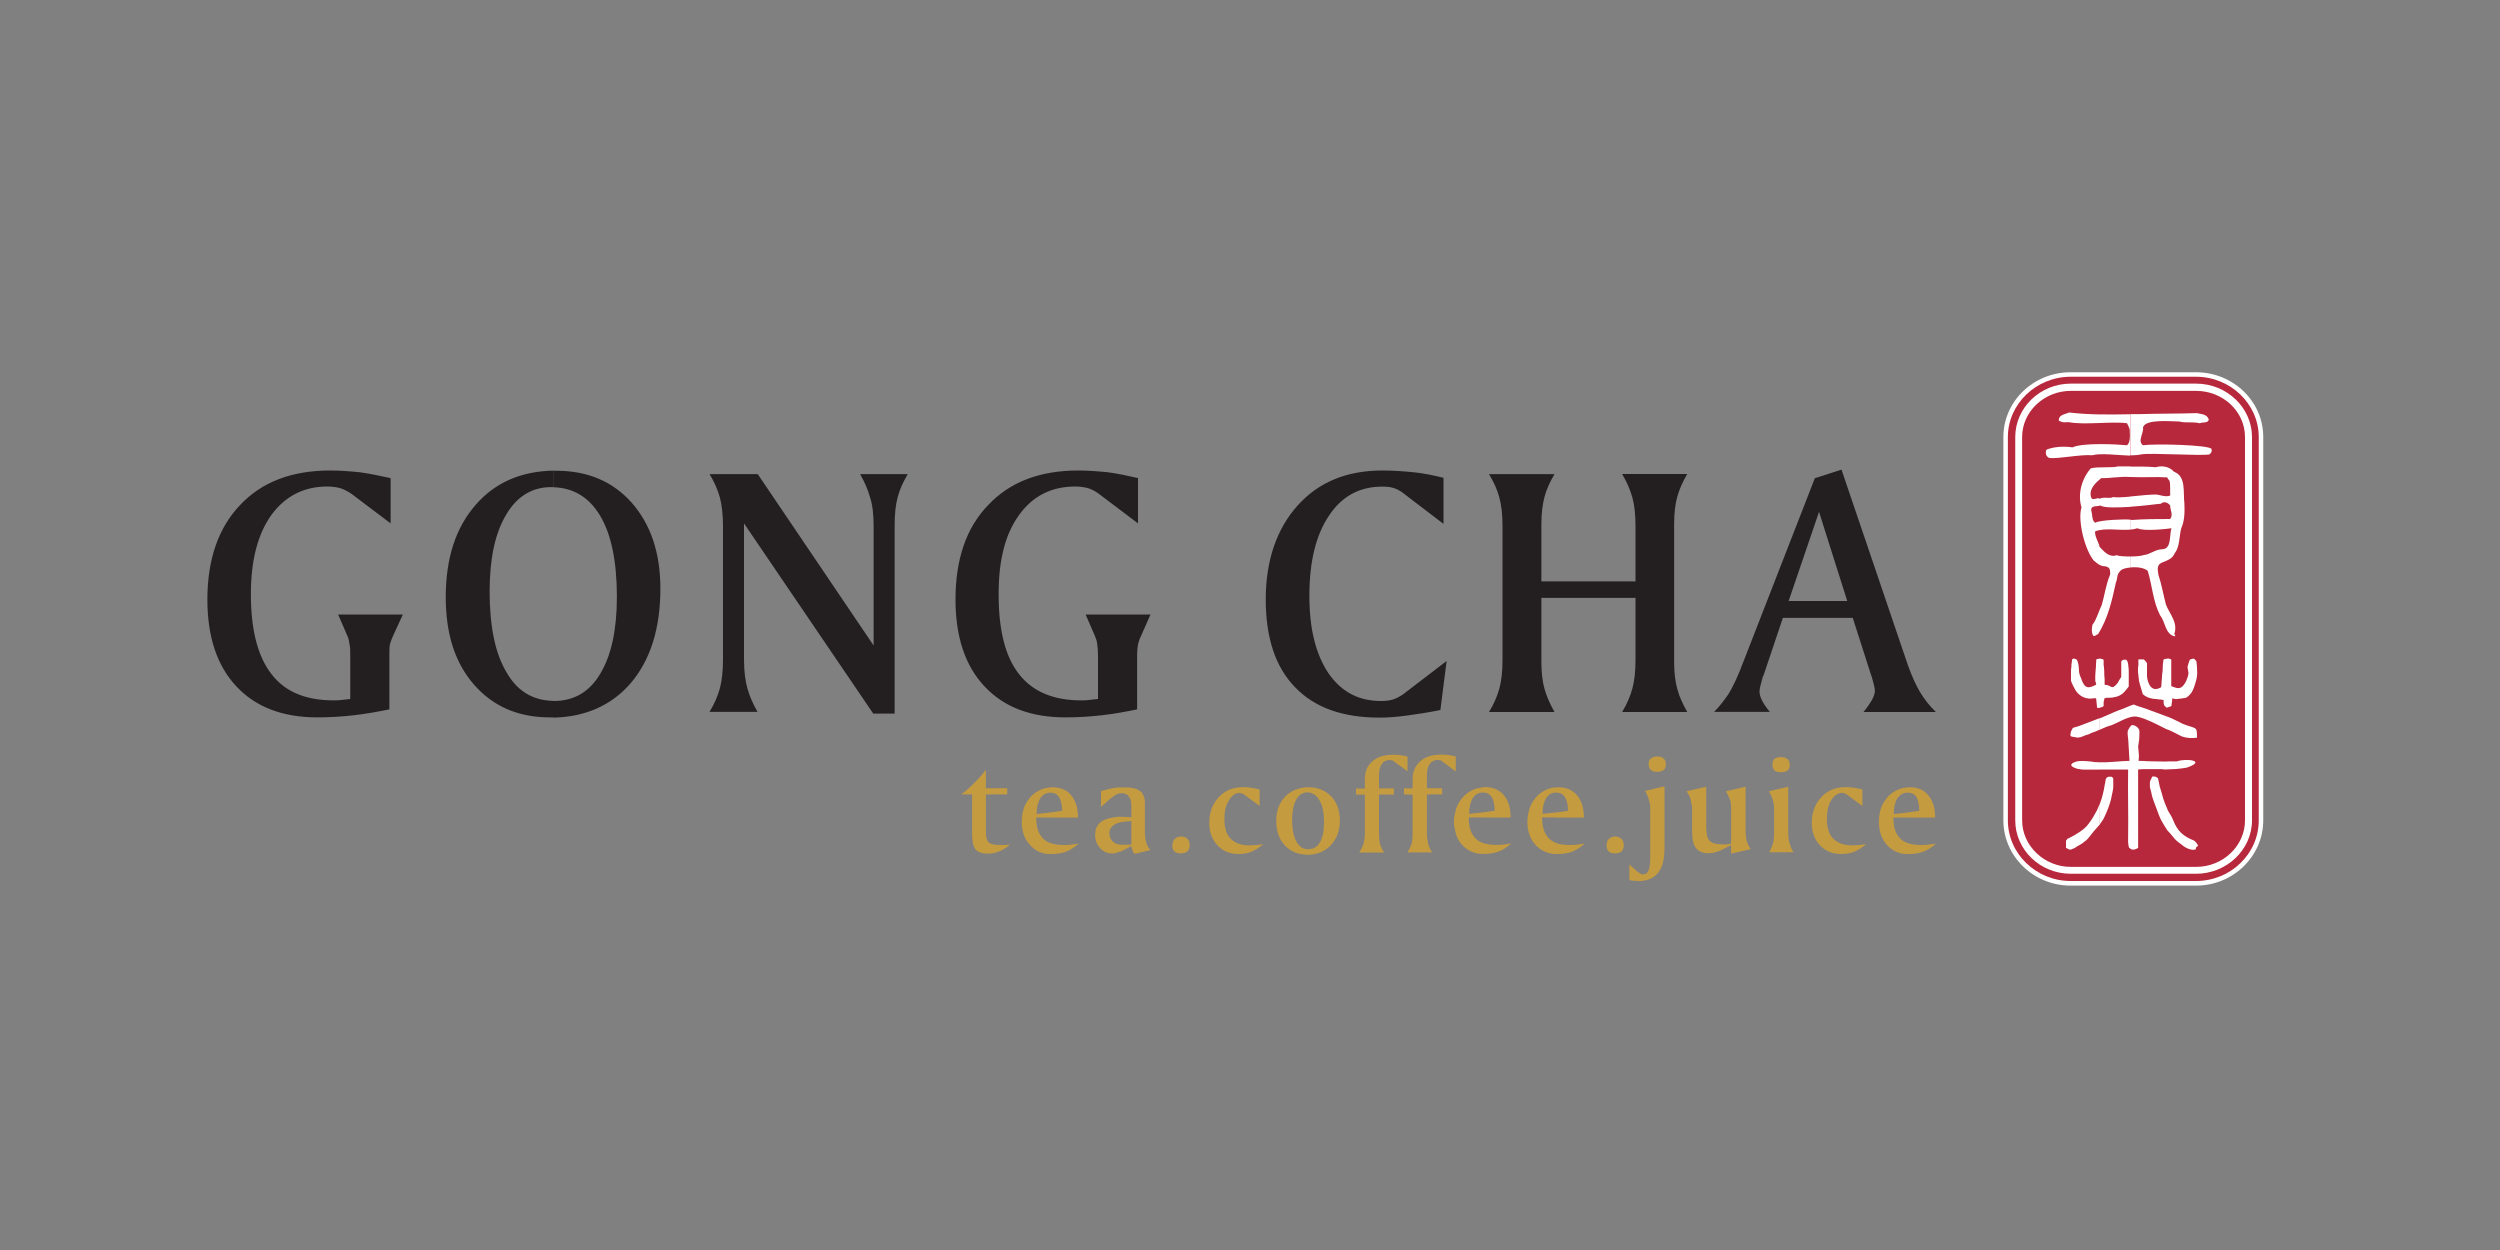 <?xml version="1.0" encoding="UTF-8"?><svg id="Gong_Cha_colour_horizontal_logo" xmlns="http://www.w3.org/2000/svg" viewBox="0 0 200 100"><rect x="0" y="0" width="200" height="100" fill="#808080" stroke="none"/><defs><style>.cls-1,.cls-2{fill:#fff;}.cls-2,.cls-3{fill-rule:evenodd;}.cls-4{fill:#c59b3f;}.cls-3{fill:#b7283c;}.cls-5{fill:#231f20;}</style></defs><path class="cls-5" d="M145.44,49.43v-1.35h2.34l-2.26-7.14-.08,.25v-3.01l1.88-.61,5.3,15.61c.3,.83,.6,1.54,.96,2.15,.36,.61,.8,1.16,1.29,1.63h-5.79c.33-.41,.55-.74,.69-.99,.14-.28,.22-.5,.22-.69,0-.11-.02-.28-.08-.5-.06-.19-.11-.5-.25-.86l-1.44-4.49h-2.78Zm0-11.25v3.01l-2.35,6.89h2.35v1.35h-2.81l-1.55,4.61-.05,.08c-.16,.58-.27,.96-.27,1.21,0,.22,.08,.47,.22,.74,.14,.28,.33,.55,.61,.88h-4.46c.44-.44,.82-.94,1.19-1.49,.33-.55,.75-1.43,1.19-2.62l5.68-14.59,.28-.08h0ZM44.27,57.4v-1.32h.03c1.63,0,2.87-.74,3.72-2.18,.88-1.46,1.33-3.5,1.33-6.15,0-2.84-.45-5.02-1.35-6.51-.88-1.46-2.12-2.21-3.72-2.26v-1.32h.22c2.51,0,4.52,.85,6.04,2.56,1.52,1.74,2.29,4,2.29,6.87,0,3.2-.8,5.71-2.37,7.56-1.52,1.76-3.59,2.7-6.18,2.76h0Zm12.49-19.47h3.86l9.27,13.71v-9.54c0-.91-.08-1.68-.28-2.29-.16-.61-.44-1.24-.8-1.88h3.81c-.36,.61-.64,1.21-.8,1.82-.17,.61-.25,1.38-.25,2.34v15h-1.71l-10.34-15.22v10.89c0,.96,.11,1.76,.28,2.34,.17,.61,.44,1.21,.8,1.85h-3.84c.39-.63,.66-1.27,.83-1.88,.16-.6,.25-1.38,.25-2.31v-10.67c0-.91-.09-1.68-.25-2.29-.17-.61-.44-1.24-.83-1.88h0Zm34.28,.3v3.64l-3.14-2.37c-.25-.19-.52-.33-.83-.44-.3-.08-.67-.14-1.05-.14-1.91,0-3.42,.77-4.5,2.29-1.11,1.52-1.63,3.61-1.63,6.32,0,2.87,.52,4.99,1.63,6.4,1.1,1.41,2.76,2.1,4.99,2.1,.2,0,.39,0,.61-.03,.22-.03,.44-.06,.72-.08v-3.45c0-.39-.03-.72-.06-.94-.03-.25-.11-.47-.19-.66l-.74-1.71h5.19l-.72,1.63c-.13,.25-.21,.5-.27,.72-.05,.25-.08,.53-.08,.8v4.44c-.91,.19-1.85,.36-2.81,.47-.97,.11-1.93,.17-2.92,.17-2.79,0-4.94-.83-6.48-2.48-1.55-1.65-2.32-3.97-2.32-6.95,0-3.2,.85-5.74,2.62-7.56,1.74-1.85,4.14-2.76,7.2-2.76,.77,0,1.57,.06,2.37,.14,.8,.11,1.6,.28,2.43,.47h0Zm24.44-.02v3.7l-3.37-2.57c-.22-.14-.44-.25-.63-.3-.22-.08-.52-.11-.91-.11-1.8,0-3.23,.77-4.25,2.32-1.05,1.55-1.57,3.69-1.57,6.4s.52,4.69,1.52,6.2c1.03,1.49,2.41,2.23,4.2,2.23,.36,0,.66-.03,.93-.11,.27-.08,.53-.22,.8-.39l3.53-2.7-.5,3.92c-.96,.2-1.85,.33-2.65,.44-.8,.11-1.54,.17-2.21,.17-2.95,0-5.21-.8-6.76-2.43-1.57-1.6-2.35-3.94-2.35-7.03s.86-5.62,2.54-7.5c1.68-1.88,3.94-2.81,6.78-2.81,.85,0,1.71,.06,2.51,.14,.8,.08,1.6,.25,2.37,.44h0Zm3.64-.28h5.24c-.36,.61-.64,1.21-.8,1.82-.16,.61-.25,1.32-.25,2.18v4.58h7.53v-4.42c0-.91-.08-1.68-.25-2.29-.17-.61-.44-1.24-.82-1.88h5.21c-.36,.61-.63,1.21-.8,1.82-.17,.61-.25,1.32-.25,2.18v11.01c0,.85,.08,1.57,.25,2.18,.16,.61,.44,1.21,.8,1.85h-5.21c.38-.63,.66-1.27,.82-1.88,.17-.6,.25-1.38,.25-2.31v-4.94h-7.53v5.1c0,.85,.08,1.57,.25,2.18,.17,.61,.44,1.21,.8,1.85h-5.24c.39-.63,.66-1.27,.83-1.88,.17-.6,.25-1.38,.25-2.31v-10.67c0-.91-.08-1.68-.25-2.29-.16-.61-.44-1.24-.83-1.88Zm-87.87,.3v3.64l-3.14-2.37c-.28-.19-.55-.33-.86-.44-.3-.08-.66-.14-1.05-.14-1.9,0-3.39,.77-4.5,2.29-1.08,1.52-1.63,3.61-1.63,6.32,0,2.87,.55,4.99,1.65,6.4,1.08,1.41,2.73,2.1,4.97,2.1,.19,0,.41,0,.61-.03,.22-.03,.47-.06,.72-.08v-3.45c0-.39,0-.72-.06-.94-.03-.25-.08-.47-.17-.66l-.74-1.71h5.18l-.75,1.63c-.11,.25-.22,.5-.28,.72-.05,.25-.05,.53-.05,.8v4.44c-.94,.19-1.88,.36-2.84,.47-.94,.11-1.93,.17-2.92,.17-2.79,0-4.94-.83-6.48-2.48-1.55-1.65-2.32-3.97-2.32-6.95,0-3.2,.88-5.74,2.62-7.56,1.74-1.85,4.14-2.76,7.2-2.76,.8,0,1.57,.06,2.37,.14,.8,.11,1.6,.28,2.46,.47h0Zm13.02-.58v1.32h-.19c-1.51,0-2.73,.74-3.59,2.21-.88,1.46-1.32,3.5-1.32,6.12,0,2.81,.44,4.97,1.35,6.48,.86,1.52,2.12,2.26,3.75,2.29v1.32h-.28c-2.54,0-4.55-.88-6.07-2.62-1.52-1.74-2.26-4.05-2.26-7,0-3.12,.8-5.57,2.4-7.39,1.54-1.77,3.61-2.68,6.21-2.73Z"/><path class="cls-4" d="M152.52,68.32v-.91c.33,.14,.72,.19,1.19,.19,.19,0,.36,0,.55-.03,.2-.02,.38-.05,.61-.08-.3,.28-.63,.5-.99,.64-.36,.14-.74,.19-1.18,.19h-.17Zm0-2.92v-.39l1.02-.14c0-.47-.08-.85-.22-1.1-.16-.25-.41-.36-.71-.36h-.09v-.41c.09,0,.17-.02,.25-.02,.64,0,1.16,.22,1.49,.64,.36,.41,.55,1.02,.55,1.79h-2.29Zm0-2.4v.41c-.3,.03-.52,.17-.72,.44-.19,.3-.3,.74-.3,1.27l1.02-.11v.39h-1.05v.06c0,.74,.19,1.26,.55,1.63,.14,.14,.31,.24,.5,.33v.91c-.63-.03-1.16-.28-1.55-.72-.44-.47-.66-1.1-.66-1.88,0-.38,.06-.74,.17-1.08,.11-.33,.3-.6,.52-.88,.22-.25,.5-.44,.8-.58,.22-.11,.47-.16,.72-.19h0Zm-28.1,5.32v-.91c.3,.14,.72,.19,1.19,.19,.17,0,.36,0,.55-.03,.19-.02,.39-.05,.61-.08-.31,.28-.64,.5-.99,.64-.36,.14-.77,.19-1.18,.19h-.17Zm0-2.92v-.39l1.02-.14c0-.47-.08-.85-.25-1.1-.14-.25-.39-.36-.69-.36h-.08v-.41c.08,0,.17-.02,.25-.02,.63,0,1.13,.22,1.49,.64,.36,.41,.55,1.02,.55,1.79h-2.29Zm4.11,2.23c0-.22,.05-.41,.19-.52,.11-.11,.28-.19,.49-.19s.39,.08,.5,.19c.14,.11,.19,.3,.19,.52s-.08,.38-.19,.5c-.11,.08-.3,.14-.52,.14s-.39-.05-.5-.16c-.11-.11-.16-.25-.16-.47h0Zm4.63-4.69v4.88c0,.91-.16,1.57-.52,2.01-.34,.44-.89,.66-1.6,.66-.11,0-.25-.03-.36-.03s-.22-.03-.33-.06v-1.24l.71,.63h.03c.14,.11,.25,.16,.36,.16,.22,0,.36-.11,.44-.33,.11-.25,.13-.64,.13-1.19v-3.78c0-.22-.03-.44-.11-.66-.05-.22-.16-.47-.3-.72l1.54-.36h0Zm-.58-2.42c.22,0,.39,.05,.5,.16,.14,.11,.19,.25,.19,.47,0,.19-.05,.33-.16,.44-.14,.11-.31,.16-.53,.16s-.41-.05-.52-.16c-.11-.11-.17-.27-.17-.47s.05-.33,.17-.44c.14-.11,.3-.16,.52-.16h0Zm3.92,2.42v3.2c0,.55,.08,.94,.28,1.13,.19,.19,.52,.28,1.02,.28h.33c.11-.03,.25-.03,.36-.06v-2.81c0-.25-.02-.47-.08-.69-.09-.22-.2-.44-.33-.69l1.57-.36v3.56c0,.28,.02,.52,.08,.74,.06,.22,.16,.44,.33,.69l-1.57,.36v-.69c-.39,.22-.72,.39-1.02,.5-.31,.11-.56,.16-.8,.16-.44,0-.77-.14-.99-.41-.2-.25-.31-.69-.31-1.3v-1.87c0-.22-.06-.47-.11-.69-.05-.22-.17-.44-.33-.69l1.57-.36h0Zm6.56,0v3.64c0,.35,.03,.66,.11,.88,.05,.25,.16,.47,.31,.72h-1.94c.14-.25,.22-.47,.3-.72,.06-.25,.09-.53,.09-.88v-1.9c0-.22-.03-.44-.11-.69-.06-.22-.16-.44-.3-.69l1.54-.36h0Zm-.58-2.37c.22,0,.39,.05,.53,.16,.11,.11,.17,.25,.17,.44,0,.22-.05,.36-.17,.47-.11,.08-.3,.14-.55,.14-.22,0-.39-.05-.5-.14-.11-.11-.16-.28-.16-.47s.05-.36,.16-.47c.14-.08,.3-.14,.53-.14h0Zm6.51,2.59v1.32l-1.13-.83c-.08-.08-.17-.14-.25-.16-.08-.03-.17-.06-.25-.06-.33,0-.63,.22-.88,.61-.22,.38-.33,.88-.33,1.49,0,.69,.17,1.21,.5,1.55,.36,.36,.86,.55,1.52,.55,.25,0,.47-.03,.66-.03,.19-.03,.33-.05,.47-.08-.31,.27-.61,.47-.94,.61-.33,.14-.69,.19-1.07,.19-.69,0-1.24-.22-1.69-.69-.44-.47-.66-1.08-.66-1.82,0-.83,.28-1.52,.77-2.04,.49-.55,1.16-.8,1.99-.8,.19,0,.41,.02,.63,.05,.22,.03,.44,.08,.66,.14Zm-24.57-.17v.41c-.3,.03-.55,.17-.72,.44-.19,.3-.3,.74-.3,1.27l1.02-.11v.39h-1.05v.06c0,.74,.19,1.26,.55,1.63,.14,.14,.3,.24,.5,.33v.91c-.63-.03-1.16-.28-1.57-.72-.44-.47-.66-1.1-.66-1.88,0-.38,.08-.74,.19-1.08,.11-.33,.28-.6,.52-.88,.22-.25,.5-.44,.8-.58,.22-.11,.47-.16,.72-.19h0Zm-5.87,5.32v-.91c.3,.14,.71,.19,1.19,.19,.16,0,.36,0,.55-.03,.19-.02,.38-.05,.6-.08-.31,.28-.63,.5-.99,.64-.36,.14-.77,.19-1.18,.19h-.17Zm0-2.92v-.39l1.02-.14c0-.47-.08-.85-.24-1.1-.17-.25-.39-.36-.69-.36h-.08v-.41c.08,0,.17-.02,.25-.02,.64,0,1.14,.22,1.49,.64,.36,.41,.55,1.02,.55,1.79h-2.29Zm0-2.4v.41c-.3,.03-.55,.17-.72,.44-.19,.3-.3,.74-.3,1.27l1.02-.11v.39h-1.05v.06c0,.74,.19,1.26,.55,1.63,.14,.14,.31,.24,.5,.33v.91c-.63-.03-1.16-.28-1.57-.72-.31-.33-.5-.74-.58-1.21v-1.3c.03-.17,.06-.3,.11-.44,.11-.33,.28-.6,.53-.88,.22-.25,.5-.44,.8-.58,.22-.11,.47-.16,.72-.19h0Zm-2.15-1.32v-1.18l.06,.03v1.18l-.06-.03Zm0-1.18v1.18l-.93-.69c-.08-.08-.17-.14-.25-.16-.05,0-.13-.03-.19-.03-.27,0-.49,.11-.66,.33-.14,.22-.22,.53-.22,.94v1h1.22v.49h-1.22v3.15c0,.33,.06,.58,.11,.83,.06,.22,.17,.44,.3,.66h-1.96c.14-.25,.25-.47,.33-.69,.06-.25,.08-.5,.08-.82v-3.12h-.55v-.49h.55v-.75c0-.61,.22-1.08,.63-1.43,.39-.36,.94-.52,1.66-.52,.19,0,.38,0,.58,.03,.16,.03,.33,.05,.52,.11h0Zm0,4.61c-.06,.19-.09,.42-.09,.63s.03,.44,.09,.66v-1.3h0Zm-3.94-3.5l.14,.11v-1.18c-.05-.03-.08-.03-.14-.06v1.13Zm0-1.13v1.13l-.85-.61c-.09-.08-.17-.14-.22-.16-.08,0-.14-.03-.22-.03-.27,0-.49,.11-.63,.33-.16,.22-.22,.53-.22,.94v1h1.19v.49h-1.19v3.15c0,.33,.03,.58,.08,.83,.09,.22,.17,.44,.33,.66h-1.98c.14-.25,.25-.47,.33-.69,.05-.25,.11-.5,.11-.82v-3.12h-.71v-.49h.71v-.75c0-.61,.19-1.08,.61-1.43,.41-.36,.96-.52,1.68-.52,.17,0,.36,0,.55,.03,.14,.03,.27,.05,.44,.08h0Zm0,2.59h-.14v.49h.14v-.49h0Zm-7.83,5.32v-.44h0c.41,0,.74-.16,.96-.55,.22-.36,.33-.91,.33-1.6,0-.77-.11-1.35-.36-1.76-.22-.39-.52-.61-.94-.64v-.41h.06c.74,0,1.35,.25,1.82,.74,.47,.49,.69,1.13,.69,1.93s-.25,1.46-.72,1.96c-.47,.5-1.1,.77-1.85,.77Zm0-5.4v.41h-.05c-.36,0-.66,.19-.88,.58-.22,.39-.33,.94-.33,1.6,0,.74,.11,1.32,.33,1.74,.25,.44,.55,.63,.94,.63v.44h0c-.77,0-1.38-.25-1.85-.74-.47-.5-.69-1.16-.69-1.96s.22-1.43,.72-1.96c.47-.47,1.08-.72,1.82-.74h0Zm-15,5.15v-.55h.58c.08,0,.19-.02,.3-.02v-1.88c-.36,.03-.63,.05-.88,.11v-.44h.27c.14,0,.31,0,.56,.03h.05v-.91c0-.36-.08-.61-.22-.77-.11-.17-.33-.25-.61-.25,0,0-.03,.03-.05,.03v-.47c.14,0,.27-.02,.41-.02,.33,0,.61,.05,.83,.11,.22,.09,.38,.2,.52,.36,.05,.11,.11,.22,.14,.33,.06,.14,.06,.36,.06,.63v2.07c0,.39,.03,.69,.11,.88,.05,.22,.16,.44,.33,.64l-1.27,.3c-.08-.08-.11-.19-.17-.3-.03-.11-.06-.22-.09-.33-.36,.19-.63,.35-.88,.47h0Zm4.16-.5c0-.22,.08-.41,.2-.52,.11-.11,.27-.19,.52-.19,.22,0,.38,.08,.49,.19,.11,.11,.17,.3,.17,.52s-.06,.38-.2,.5c-.11,.08-.27,.14-.52,.14-.23,0-.36-.05-.5-.16-.11-.11-.17-.25-.17-.47h0Zm6.98-4.47v1.32l-1.13-.83c-.08-.08-.16-.14-.25-.16-.08-.03-.17-.06-.25-.06-.3,0-.61,.22-.83,.61-.25,.38-.36,.88-.36,1.49,0,.69,.16,1.21,.49,1.55,.36,.36,.83,.55,1.49,.55,.25,0,.47-.03,.67-.03,.19-.03,.36-.05,.47-.08-.31,.27-.61,.47-.94,.61-.33,.14-.69,.19-1.07,.19-.66,0-1.22-.22-1.66-.69-.44-.47-.66-1.08-.66-1.82,0-.83,.27-1.52,.77-2.04,.5-.55,1.16-.8,1.96-.8,.22,0,.41,.02,.63,.05,.22,.03,.44,.08,.66,.14Zm-11.14-.17v.47c-.14,0-.31,.08-.47,.19-.22,.14-.58,.44-1.08,.91v-1.27c.36-.11,.69-.19,1.02-.25,.19-.03,.36-.06,.53-.06h0Zm0,2.35v.44c-.2,.05-.36,.11-.47,.19-.28,.17-.41,.39-.41,.69s.11,.52,.3,.69c.14,.11,.33,.2,.58,.22v.55h-.03c-.25,.11-.44,.16-.61,.16-.38,0-.72-.14-.99-.44-.25-.28-.39-.61-.39-1.02,0-.52,.17-.88,.56-1.13,.3-.19,.8-.33,1.46-.36h0Zm-5.68,2.98v-.91c.33,.14,.72,.19,1.18,.19,.19,0,.36,0,.55-.03,.19-.02,.39-.05,.61-.08-.31,.28-.64,.5-.99,.64-.36,.14-.74,.19-1.19,.19h-.16Zm0-2.92v-.39l1.02-.14c0-.47-.08-.85-.25-1.1-.14-.25-.39-.36-.69-.36h-.08v-.41c.08,0,.16-.02,.25-.02,.63,0,1.16,.22,1.49,.64,.36,.41,.55,1.02,.55,1.79h-2.29Zm-5.08-3.83v1.49h1.71v.49h-1.71v2.98c0,.44,.08,.75,.25,.88,.17,.14,.47,.19,.91,.19h.36c.11,0,.25-.03,.41-.03-.25,.22-.55,.42-.85,.53-.3,.14-.64,.19-.94,.19-.44,0-.77-.11-.96-.33-.19-.22-.28-.64-.28-1.21v-3.2h-.88c.36-.25,.69-.55,1.02-.88,.33-.33,.67-.69,.97-1.1h0Zm5.08,1.43v.41c-.3,.03-.52,.17-.72,.44-.19,.3-.3,.74-.3,1.27l1.02-.11v.39h-1.05v.06c0,.74,.19,1.26,.55,1.63,.14,.14,.3,.24,.5,.33v.91c-.63-.03-1.16-.28-1.54-.72-.45-.47-.67-1.1-.67-1.88,0-.38,.06-.74,.17-1.08,.1-.33,.3-.6,.52-.88,.22-.25,.49-.44,.8-.58,.22-.11,.47-.16,.72-.19Z"/><g><path class="cls-1" d="M175.68,70.85h-10.03c-2.96,0-5.38-2.34-5.38-5.22v-30.67c0-2.86,2.41-5.18,5.38-5.18h10.03c2.97,0,5.38,2.32,5.38,5.18v30.67c0,2.87-2.41,5.22-5.38,5.22Zm-10.03-40.35c-2.56,0-4.65,2-4.65,4.46v30.67c0,2.47,2.09,4.49,4.65,4.49h10.03c2.56,0,4.66-2.01,4.66-4.49v-30.67c0-2.46-2.09-4.46-4.66-4.46h-10.03Z"/><path class="cls-3" d="M165.65,30.14h10.03c2.76,0,5.02,2.18,5.02,4.82v30.67c0,2.68-2.26,4.85-5.02,4.85h-10.03c-2.75,0-5.02-2.18-5.02-4.85v-30.67c0-2.64,2.26-4.82,5.02-4.82Z"/><path class="cls-2" d="M176.92,35.92c-.14-.33-4.54-.44-5.48-.3-.47-.33,.08-.99,0-1.41,.14-.72,2.28-.49,2.89-.49,.53,.14,1.07,0,1.65,.14,.22-.11,.69,.02,.72-.31-.16-.44-.6-.41-.96-.5-1.48,.05-3,.03-4.55,.08h-.77v3.3c.35,0,.66-.03,.88-.08,.8-.14,4.82,.14,5.46,0,.14-.11,.22-.25,.16-.44h0Zm-6.5,9.48v-.88c.5,0,.99-.06,1.05-.11,.55-.05,.96-.47,1.51-.47,.78-.03,.55-1.16,.74-1.68-.19,.03-2.2,.28-2.73,0-.17,.06-.36,.09-.58,.11v-.8c.05,0,.08,.03,.11,.03,1.05-.08,2.04-.08,3.09-.08,.27-.33,0-.72,0-1.08-.17-.25-.52-.36-.74-.14-.19,0-1.32,.17-2.45,.24v-.82c.8-.09,1.68-.16,2.04-.16,.36,.02,.77,.24,1.16,.08-.03-.35,.03-.85-.06-1.18-.08-.08-.14-.19-.19-.27-.91-.06-1.96,.02-2.9-.03h-.05v-.83c.66,0,1.35-.02,2.04,.05,.52-.16,1.1-.05,1.46,.36,.99,.36,.72,1.66,.83,2.51,.03,.63,.03,1.4-.25,2.01-.17,.61-.11,1.49-.52,1.99-.17,.47-.66,.6-1.05,.77-.44,.19-.3,.66-.25,.99,.25,.74,.39,1.6,.6,2.37,.28,.72,.94,1.38,.69,2.26-.11,.11,.16,.19,0,.27-.77-.19-.72-1.13-1.16-1.68-.57-1.1-.63-2.37-.99-3.56-.31-.27-.91-.33-1.41-.27Zm0-12.26c-1.66,.03-3.31,.05-4.88-.14-.31,.14-.88,.17-.83,.66,.05,.03,.11,.06,.16,.06,.17,.11,.5,.05,.61,.05,1.24,.25,3.49-.08,4.68,.09,.11,.22,.25,.44,.22,.71,.03,.3,.03,.88-.22,1.05-.8-.08-3.53-.22-4.36,.17-.69-.11-1.54-.05-2.09,.19-.11,.25-.02,.58,.25,.66,.69,.08,2.5-.3,3.41-.22,.71-.19,2.07,0,3.03,.03v-3.3h0Zm0,4.19v.83c-.83-.06-1.6,.11-2.32,.09-.43,.35-1.04,.88-.8,1.57,.17,.28,.47-.08,.67,.08,.38-.19,.77,.03,1.1-.14,.13,.05,.72,.03,1.35-.03v.82c-1.05,.06-2.09,.09-2.4-.11-.25,.11-.77-.05-.72,.41,.11,.33,.03,.77,.31,.97,.36-.22,2.34-.3,2.81-.25v.8c-.91,.08-2.04-.17-2.81,.14-.06,.36,.3,.91,.36,1.24,.38,.41,.8,.88,1.38,.66,.08,.08,.58,.11,1.08,.11v.88c-.39,.03-.72,.14-.8,.27-.33,.33-.19,.53-.36,.94-.31,1.43-.64,2.89-1.43,4.13-.11,0-.19,.16-.36,.14-.19-.25-.14-.64-.08-.91,.3-.33,.5-1.1,.74-1.57,.22-.74,.33-1.63,.67-2.43,.03-.52-.11-.58-.34-.66-.58,0-.79-.38-.93-.42-.74-.83-1.35-3.25-1.02-4.3-.33-1.07,.03-2.31,.74-3.12,.55-.16,1.77-.02,2.18-.16h.99Z"/><path class="cls-2" d="M170.67,31.27h5.02c2.15,0,3.91,1.65,3.91,3.69v30.67c0,2.04-1.76,3.72-3.91,3.72h-5.02v.55h5.02c2.45,0,4.47-1.93,4.47-4.27v-30.67c0-2.34-2.01-4.27-4.47-4.27h-5.02v.58Zm-5.01,0h5.01v-.58h-5.01c-2.45,0-4.44,1.93-4.44,4.27v30.67c0,2.34,1.98,4.27,4.44,4.27h5.01v-.55h-5.01c-2.12,0-3.89-1.69-3.89-3.72v-30.67c0-2.04,1.77-3.69,3.89-3.69Z"/><path class="cls-1" d="M173.39,66.43c.14,.14,.28,.31,.44,.5,.16,.22,.38,.42,.66,.61,.25,.22,.47,.33,.66,.39,.19,.06,.36,.06,.5,.03,0-.03,0-.06,.02-.08,0-.03,.03-.06,.03-.11,.03-.02,.06-.06,.09-.06t.05-.03c0-.11-.21-.38-.33-.44-.83-.33-1.3-.72-1.66-1.63-.08-.22-.22-.44-.39-.72-.03-.05-.06-.11-.08-.16v1.7h0Zm0-4.88v-.64h.75c.77-.27,2.43-.05,.8,.5-.25,.05-.52,.08-.85,.11-.19,0-.44,.03-.69,.03h0Zm0-3.2v-1.02c.47,.17,.89,.42,1.24,.58,1.1,.44,1.13,.14,1.13,1.1-.11,.03-.39,.03-.58,.03-.19-.03-.41-.03-.66-.14-.38-.19-.74-.39-1.13-.55h0Zm0-1.76v-3.91c.08,0,.14,0,.17,.03,.06,0,.11,.03,.14,.06v2.12c.42,.14,.8,.44,1.22-.47,.08-.19,.14-.36,.16-.58-.03-.17-.06-.31-.08-.47,.02-.11,.05-.19,.08-.3,.03-.11,.08-.22,.11-.3,.03,0,.06-.03,.08-.03,.03,0,.08-.03,.11-.03,.06-.03,.08-.03,.14,0,.03,0,.05,.03,.08,.06,.03,.03,.06,.08,.11,.13,.03,.2,.06,.44,.06,.77,.03,.3-.03,.66-.16,1.04-.11,.39-.25,.69-.42,.86-.17,.17-.3,.28-.44,.28-.05,0-.14,0-.22,.03-.08,0-.19,.03-.3,.03-.11,.03-.19,.03-.27,0-.05,0-.11-.03-.17-.05-.03,.22-.06,.41-.08,.63l-.31,.11Zm-1.21,5.54c-.06,.14-.14,.27-.19,.41v.44c.06,.19,.12,.41,.17,.69,.08,.3,.24,.69,.38,1.07,.14,.36,.22,.64,.39,.94,.17,.28,.3,.52,.44,.72l.02,.02v-1.7c-.11-.22-.22-.5-.33-.83-.11-.38-.19-.69-.28-.96-.05-.28-.11-.5-.14-.67-.05-.03-.08-.05-.11-.08-.05-.03-.08-.03-.14-.06h-.22Zm1.21-9.45v3.91l-.05,.03c-.05-.05-.11-.08-.16-.14-.03-.03-.03-.05-.06-.11,0-.03-.03-.08-.03-.14v-.22c-.12-.03-.22-.06-.39-.06-.14-.03-.31-.03-.47-.05-.19-.03-.36-.09-.47-.14-.14-.08-.25-.14-.33-.22-.03-.11-.08-.22-.11-.36-.06-.16-.08-.3-.14-.47-.05-.16-.08-.33-.08-.44-.03-.11-.03-.22-.03-.28,0-.06-.03-.14-.03-.19v-.28c0-.11,0-.19,.03-.27v-.5h.44c.09,.08,.16,.19,.25,.3v1.08c0,.05,.03,.11,.03,.19,.22,.97,.74,.88,1.1,.66,.03-.11,.03-.52,.06-.69,0-.19,.02-.39,.06-.61,0-.22,.02-.41,.02-.55,.03-.16,.03-.3,.06-.38,.03,0,.05-.03,.11-.03,.05,0,.11-.03,.19-.03v-.03h0Zm0,4.66s-.08-.05-.13-.05c-.5-.19-.94-.36-1.32-.49-.39-.17-.99-.31-1.24-.44-.28,.08-.47,.19-.91,.36-.44,.14-.83,.33-1.41,.58-.1,.05-.25,.11-.38,.16v.91c.3-.14,.6-.27,.94-.36,.55-.22,1.13-.61,1.76-.69,.46-.05,1.46,.44,1.87,.64,.28,.14,.55,.27,.82,.41v-1.02h0Zm0,3.58v.64c-.13,0-.3,0-.47-.03h-1.18c-.33,0-.47,0-.69,.03v6.26c-.05,.06-.19,.11-.28,.14h-.22c-.06-.03-.09-.03-.11-.06-.05-.03-.08-.06-.11-.08-.03-.06-.03-.11-.05-.17,0-.08-.03-.17-.03-.25v-.3c.03-1.85-.03-3.7,0-5.54h-2.26v-.58c.8,.03,1.71-.11,2.37-.11l-.1-1.68c-.03-.27-.08-.55-.03-.74,.09-.19,.22-.41,.33-.44,.14-.03,.44,.11,.55,.33,.08,.13,.03,.38,.03,.71,0,.06,0,.14-.03,.25,0,.11-.03,.25-.06,.41,0,.17,.09,.74,.06,.88,0,.11-.03,.23-.03,.28,.22,0,.41,0,.75,.03,.33,0,.69,.02,1.15,.02h.41Zm-5.4,5.02c.1-.16,.25-.33,.35-.55,.25-.52,.41-.97,.53-1.4,.08-.42,.17-.74,.19-.99v-.72s-.03-.05-.05-.08c-.03-.03-.06-.03-.08-.06h-.22s-.05,0-.11,.03c-.05,.03-.08,.05-.11,.11-.03,.06-.05,.08-.05,.14,0,.11-.03,.22-.06,.36-.08,.5-.19,.99-.38,1.49v1.68h0Zm0-9.31v-3.94c.05,0,.1,0,.13,.03,.09,0,.11,.03,.17,.06v.38c.03,.14,.03,.34,.05,.55,0,.22,0,.41,.03,.61v.47c.58-.03,.5,.52,1.05-.16,.08-.14,.16-.31,.28-.47v-1.25c.05-.05,.11-.11,.16-.13h.25s.05,.08,.08,.13c.06,.11,.06,.25,.08,.39,.03,.16,.03,.36,.03,.58v1.04c-.14,.19-.28,.36-.44,.52-.16,.14-.36,.25-.55,.3-.22,.06-.41,.08-.55,.08-.17,0-.28,0-.39,.03,0,.03-.03,.05-.03,.11-.02,.06-.02,.14-.05,.19v.33s-.06,.06-.11,.08c-.06,0-.09,.03-.17,.05h-.02Zm0-3.94v3.94h-.22c-.02-.25-.05-.5-.08-.77-.11,0-.27,0-.44,.03-.19,0-.39-.03-.63-.14-.22-.11-.41-.27-.58-.53-.14-.24-.27-.5-.36-.74v-.75c0-.11,0-.22,.03-.36,0-.14,0-.25,.03-.36,0-.09,.03-.19,.03-.25,.03-.03,.05-.06,.08-.06,.03-.03,.06-.03,.11,0,.03,0,.08,.03,.11,.03s.03,.03,.06,.03c.06,.08,.11,.22,.14,.38,.03,.17,.05,.39,.05,.58,.03,.25,.11,.42,.17,.55,.28,.85,.58,.83,1.21,.5-.02-.11-.05-.22-.08-.3v-.39c0-.14,.03-.3,.03-.47,.03-.2,.03-.36,.03-.5,.02-.14,.02-.27,.02-.36,.03,0,.06-.03,.11-.03,.03,0,.08-.03,.17-.03,0-.03,.03-.03,.03-.03h0Zm0,4.77v.91c-.25,.11-.5,.22-.77,.3v.03c-.14,.06-.28,.08-.44,.14-.22,.11-.47,.19-.64,.16-.65-.11-.5-.05-.47-.47,.05-.11,.11-.22,.16-.3,.3-.08,.64-.19,1.05-.36,.33-.11,.69-.28,1.1-.42h0Zm0,3.53v.58h-1.27c-.25,0-.38-.06-.52-.06-.83-.25-.47-.49-.03-.6,.36-.08,1.07,0,1.43,.06,.14,0,.25,0,.39,.02h0Zm0,3.28v1.68c-.14,.17-.28,.33-.44,.5-.25,.28-.49,.66-.69,.8-.08,.05-.17,.14-.28,.22-.14,.08-.24,.16-.41,.24-.14,.11-.25,.17-.36,.2-.11,.06-.16,.06-.25,.06-.07-.03-.16-.08-.28-.14v-.58s.09-.09,.11-.14c.14-.06,.33-.17,.58-.3,.22-.14,.66-.39,.94-.69,.27-.31,.52-.69,.69-1.02,.16-.25,.27-.52,.39-.83Z"/></g></svg>